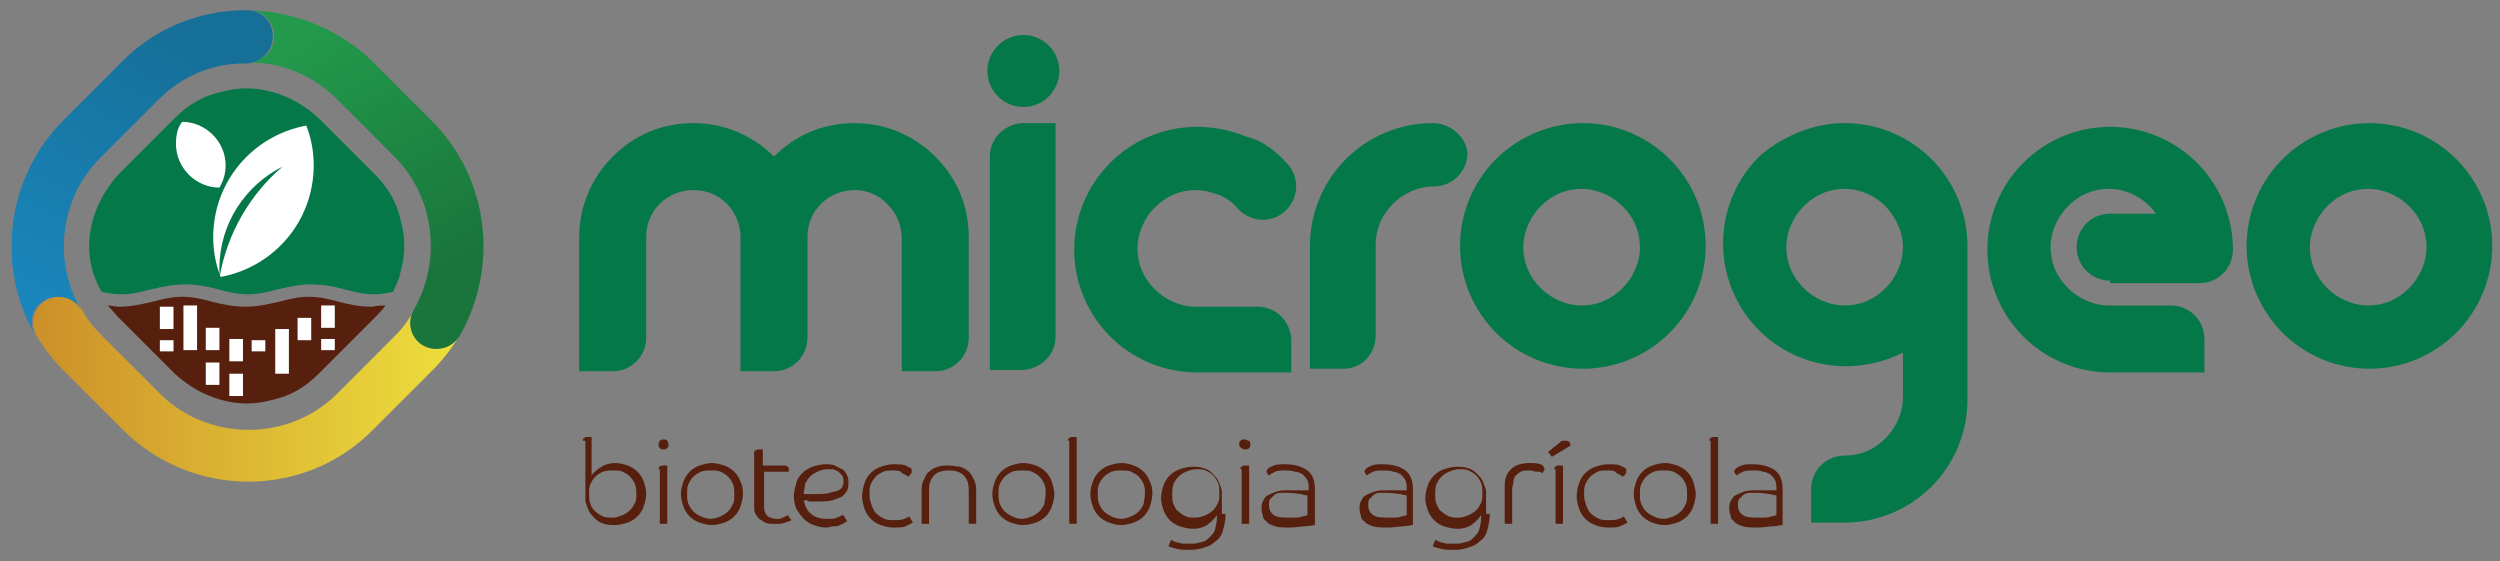 <svg xmlns="http://www.w3.org/2000/svg" width="196" height="44" viewBox="0 0 196 44" fill="none"><rect x="0" y="0" width="196" height="44" fill="#808080" stroke="none"/><path fill-rule="evenodd" clip-rule="evenodd" d="M63.306 18.599V18.696V26.478C63.306 27.937 62.139 29.104 60.68 29.104H58.054V26.575V26.478V18.599C58.054 17.627 57.665 16.654 56.984 15.973C56.303 15.292 55.428 14.903 54.358 14.903C53.385 14.903 52.413 15.292 51.732 15.973C51.051 16.654 50.662 17.529 50.662 18.599V26.478C50.662 27.937 49.495 29.104 48.036 29.104H45.409V26.478V26.186V18.599C45.409 16.168 46.382 13.93 48.036 12.277C49.689 10.623 51.829 9.651 54.358 9.651C56.789 9.651 59.027 10.623 60.68 12.277C62.334 10.623 64.473 9.651 67.002 9.651C69.434 9.651 71.671 10.623 73.325 12.277C74.978 13.93 75.951 16.07 75.951 18.599V26.478C75.951 27.937 74.784 29.104 73.325 29.104H70.698V26.283V18.696C70.698 17.724 70.309 16.751 69.629 16.07C68.948 15.292 67.975 14.903 67.002 14.903C66.03 14.903 65.057 15.292 64.376 15.973C63.695 16.654 63.306 17.529 63.306 18.599ZM144.62 9.651C147.246 9.651 149.678 10.721 151.429 12.471C153.18 14.222 154.249 16.654 154.249 19.28V31.341C154.249 33.967 153.18 36.399 151.429 38.15C149.678 39.9 147.246 40.97 144.62 40.97C144.62 40.97 144.62 40.97 144.523 40.97H141.994V38.344C141.994 36.885 143.161 35.718 144.62 35.718C145.885 35.718 146.955 35.231 147.83 34.356C148.608 33.578 149.192 32.411 149.192 31.146V27.645C147.83 28.326 146.274 28.715 144.717 28.715C142.091 28.715 139.66 27.645 137.909 25.894C136.158 24.143 135.088 21.712 135.088 19.085C135.088 16.459 136.158 14.028 137.909 12.277C139.562 10.818 141.994 9.651 144.62 9.651ZM147.83 16.168C147.052 15.389 145.885 14.806 144.62 14.806C143.356 14.806 142.286 15.292 141.41 16.168C140.632 16.946 140.049 18.113 140.049 19.377C140.049 20.642 140.535 21.712 141.41 22.587C142.189 23.365 143.356 23.949 144.62 23.949C145.885 23.949 146.955 23.462 147.83 22.587C148.608 21.809 149.192 20.642 149.192 19.377C149.192 18.113 148.608 17.043 147.83 16.168ZM124.097 9.651C126.723 9.651 129.155 10.721 130.906 12.471C132.657 14.222 133.726 16.654 133.726 19.28C133.726 21.906 132.657 24.338 130.906 26.089C129.155 27.839 126.723 28.909 124.097 28.909C121.471 28.909 119.039 27.839 117.289 26.089C115.538 24.338 114.468 21.906 114.468 19.28C114.468 16.654 115.538 14.222 117.289 12.471C118.942 10.818 121.374 9.651 124.097 9.651ZM127.21 16.168C126.432 15.389 125.264 14.806 124 14.806C122.735 14.806 121.666 15.292 120.79 16.168C120.012 16.946 119.428 18.113 119.428 19.377C119.428 20.642 119.915 21.712 120.79 22.587C121.568 23.365 122.735 23.949 124 23.949C125.264 23.949 126.334 23.462 127.21 22.587C127.988 21.809 128.571 20.642 128.571 19.377C128.571 18.113 128.085 17.043 127.21 16.168ZM80.23 2.745C81.787 2.745 83.051 4.009 83.051 5.566C83.051 7.122 81.787 8.386 80.23 8.386C78.674 8.386 77.41 7.122 77.41 5.566C77.41 4.009 78.674 2.745 80.23 2.745ZM77.604 12.277C77.604 10.818 78.772 9.748 80.133 9.651H82.759V26.38C82.759 27.839 81.592 28.909 80.23 29.006H77.604V12.277ZM100.948 12.861C101.921 13.93 101.823 15.584 100.753 16.557C99.683 17.529 98.03 17.432 97.057 16.362C96.668 15.876 96.085 15.487 95.598 15.292C95.015 15.098 94.431 14.903 93.75 14.903C92.486 14.903 91.416 15.389 90.541 16.265C89.763 17.043 89.179 18.21 89.179 19.474C89.179 20.739 89.665 21.809 90.541 22.684C91.319 23.462 92.486 24.046 93.75 24.046H98.614C100.073 24.046 101.143 25.213 101.24 26.575V29.201H97.738H93.848C91.221 29.201 88.79 28.131 87.039 26.38C85.288 24.63 84.218 22.198 84.218 19.572C84.218 16.946 85.288 14.514 87.039 12.763C88.79 11.012 91.221 9.943 93.848 9.943C95.209 9.943 96.571 10.234 97.738 10.721C99.003 11.012 100.073 11.888 100.948 12.861ZM185.763 9.651C188.39 9.651 190.821 10.721 192.572 12.471C194.323 14.222 195.393 16.654 195.393 19.28C195.393 21.906 194.323 24.338 192.572 26.089C190.821 27.839 188.39 28.909 185.763 28.909C183.137 28.909 180.706 27.839 178.955 26.089C177.204 24.338 176.134 21.906 176.134 19.28C176.134 16.654 177.204 14.222 178.955 12.471C180.608 10.818 183.04 9.651 185.763 9.651ZM188.876 16.168C188.098 15.389 186.931 14.806 185.666 14.806C184.402 14.806 183.332 15.292 182.456 16.168C181.678 16.946 181.095 18.113 181.095 19.377C181.095 20.642 181.581 21.712 182.456 22.587C183.235 23.365 184.402 23.949 185.666 23.949C186.931 23.949 188.001 23.462 188.876 22.587C189.654 21.809 190.238 20.642 190.238 19.377C190.238 18.113 189.751 17.043 188.876 16.168ZM165.435 22.003C163.976 22.003 162.809 20.836 162.809 19.377C162.809 17.918 163.976 16.751 165.435 16.751H169.034C168.839 16.557 168.742 16.362 168.547 16.168C167.769 15.389 166.602 14.806 165.338 14.806C164.073 14.806 163.003 15.292 162.128 16.168C161.35 16.946 160.766 18.113 160.766 19.377C160.766 20.642 161.253 21.712 162.128 22.587C162.906 23.365 164.073 23.949 165.338 23.949H170.201C171.66 23.949 172.827 25.116 172.827 26.575V29.201H165.435C162.809 29.201 160.377 28.131 158.626 26.38C156.876 24.63 155.806 22.198 155.806 19.572C155.806 16.946 156.876 14.514 158.626 12.763C160.377 11.012 162.809 9.943 165.435 9.943C168.061 9.943 170.493 11.012 172.244 12.763C173.994 14.514 175.064 16.946 175.064 19.572C175.064 21.031 173.897 22.198 172.438 22.198H165.435V22.003ZM112.328 9.651C109.702 9.651 107.27 10.721 105.519 12.471C103.769 14.222 102.699 16.654 102.699 19.28V28.909H105.325C106.784 28.909 107.854 27.742 107.854 26.283V19.183C107.854 17.918 108.34 16.848 109.216 15.973C109.994 15.195 111.161 14.611 112.425 14.611C113.884 14.611 115.051 13.444 115.051 11.985C114.954 10.818 113.787 9.651 112.328 9.651Z" fill="#05784A"></path><path fill-rule="evenodd" clip-rule="evenodd" d="M45.701 34.551C45.701 34.454 45.701 34.356 45.798 34.356C45.896 34.259 45.896 34.259 46.09 34.259C46.188 34.259 46.188 34.259 46.285 34.259C46.382 34.259 46.382 34.259 46.382 34.259V37.274C46.577 36.983 46.868 36.788 47.16 36.593C47.452 36.399 47.841 36.302 48.23 36.302C48.619 36.302 48.911 36.399 49.203 36.496C49.495 36.593 49.786 36.788 49.981 36.983C50.175 37.177 50.37 37.469 50.467 37.761C50.564 38.052 50.662 38.344 50.662 38.733C50.662 39.025 50.564 39.414 50.467 39.706C50.37 39.998 50.175 40.289 49.981 40.484C49.786 40.678 49.495 40.873 49.203 40.97C48.911 41.068 48.522 41.165 48.23 41.165C47.938 41.165 47.647 41.165 47.355 41.068C47.063 40.97 46.868 40.873 46.674 40.678C46.479 40.484 46.285 40.289 46.188 40.095C46.09 39.9 45.993 39.609 45.896 39.317C45.896 39.22 45.896 39.122 45.896 39.025C45.896 38.928 45.896 38.733 45.896 38.636V34.551H45.701ZM49.884 38.733C49.884 38.441 49.884 38.247 49.786 37.955C49.689 37.761 49.592 37.566 49.397 37.371C49.203 37.177 49.008 37.08 48.814 36.983C48.619 36.885 48.327 36.885 48.035 36.885C47.744 36.885 47.549 36.885 47.257 36.983C47.063 37.08 46.868 37.177 46.674 37.371C46.479 37.566 46.382 37.761 46.285 37.955C46.188 38.15 46.188 38.441 46.188 38.733C46.188 39.025 46.188 39.22 46.285 39.511C46.382 39.803 46.479 39.9 46.674 40.095C46.868 40.289 47.063 40.387 47.257 40.484C47.452 40.581 47.744 40.581 48.035 40.581C48.327 40.581 48.522 40.484 48.814 40.387C49.008 40.289 49.203 40.192 49.397 39.998C49.592 39.803 49.689 39.609 49.786 39.414C49.884 39.317 49.884 39.025 49.884 38.733Z" fill="#571F0D"></path><path fill-rule="evenodd" clip-rule="evenodd" d="M52.413 34.843C52.413 34.94 52.413 35.037 52.315 35.135C52.218 35.232 52.121 35.232 52.024 35.232C51.926 35.232 51.829 35.232 51.732 35.135C51.635 35.037 51.635 34.94 51.635 34.843C51.635 34.745 51.635 34.648 51.732 34.551C51.829 34.454 51.926 34.454 52.024 34.454C52.121 34.454 52.218 34.454 52.315 34.551C52.315 34.551 52.413 34.745 52.413 34.843ZM51.635 36.788C51.635 36.691 51.635 36.593 51.732 36.593C51.829 36.496 51.829 36.496 52.024 36.496C52.121 36.496 52.121 36.496 52.218 36.496C52.315 36.496 52.315 36.496 52.315 36.496V41.068H51.732V36.788H51.635Z" fill="#571F0D"></path><path fill-rule="evenodd" clip-rule="evenodd" d="M58.248 38.733C58.248 39.025 58.151 39.414 58.054 39.706C57.956 39.998 57.762 40.289 57.567 40.484C57.373 40.678 57.081 40.873 56.789 40.97C56.498 41.068 56.108 41.165 55.817 41.165C55.525 41.165 55.136 41.068 54.844 40.97C54.552 40.873 54.26 40.678 54.066 40.484C53.871 40.289 53.677 39.998 53.58 39.706C53.482 39.414 53.385 39.122 53.385 38.733C53.385 38.344 53.482 38.052 53.58 37.761C53.677 37.469 53.871 37.177 54.066 36.982C54.26 36.788 54.552 36.593 54.844 36.496C55.136 36.399 55.525 36.301 55.817 36.301C56.108 36.301 56.498 36.399 56.789 36.496C57.081 36.593 57.373 36.788 57.567 36.982C57.762 37.177 57.956 37.469 58.054 37.761C58.248 38.15 58.248 38.441 58.248 38.733ZM57.567 38.733C57.567 38.441 57.567 38.247 57.47 37.955C57.373 37.761 57.276 37.566 57.081 37.371C56.887 37.177 56.692 37.08 56.498 36.982C56.303 36.885 56.011 36.885 55.719 36.885C55.428 36.885 55.233 36.885 54.941 36.982C54.747 37.08 54.552 37.177 54.358 37.371C54.163 37.566 54.066 37.761 53.969 37.955C53.871 38.15 53.871 38.441 53.871 38.733C53.871 39.025 53.871 39.219 53.969 39.511C54.066 39.706 54.163 39.9 54.358 40.095C54.552 40.289 54.747 40.387 54.941 40.484C55.136 40.581 55.428 40.678 55.719 40.678C56.011 40.678 56.206 40.581 56.498 40.484C56.692 40.387 56.887 40.289 57.081 40.095C57.276 39.9 57.373 39.706 57.47 39.511C57.567 39.317 57.567 39.025 57.567 38.733Z" fill="#571F0D"></path><path fill-rule="evenodd" clip-rule="evenodd" d="M59.902 36.982V39.706C59.902 40.095 59.999 40.289 60.194 40.484C60.388 40.581 60.583 40.678 60.875 40.678C61.069 40.678 61.264 40.678 61.361 40.581C61.555 40.484 61.653 40.484 61.75 40.386L62.042 40.776C62.042 40.776 61.944 40.873 61.847 40.873C61.75 40.873 61.653 40.97 61.555 40.97C61.458 40.97 61.361 41.067 61.166 41.067C60.972 41.067 60.875 41.067 60.68 41.067C60.388 41.067 60.194 41.067 59.999 40.97C59.805 40.873 59.707 40.776 59.513 40.678C59.416 40.581 59.318 40.386 59.221 40.289C59.124 40.095 59.124 39.9 59.124 39.706V35.523C59.124 35.426 59.124 35.329 59.221 35.329C59.318 35.231 59.318 35.231 59.513 35.231C59.61 35.231 59.61 35.231 59.707 35.231C59.805 35.231 59.805 35.231 59.805 35.231V36.496H61.458C61.555 36.496 61.653 36.496 61.75 36.593C61.847 36.69 61.847 36.69 61.847 36.788C61.847 36.885 61.847 36.885 61.847 36.885V36.982H59.902Z" fill="#571F0D"></path><path fill-rule="evenodd" clip-rule="evenodd" d="M63.014 39.22C63.111 39.706 63.306 40.095 63.598 40.289C63.89 40.581 64.376 40.679 64.862 40.679C65.154 40.679 65.446 40.679 65.64 40.581C65.835 40.484 66.029 40.387 66.127 40.387L66.418 40.873C66.321 40.873 66.321 40.97 66.224 40.97C66.127 41.068 66.029 41.068 65.835 41.165C65.738 41.262 65.543 41.262 65.349 41.262C65.154 41.262 64.96 41.359 64.765 41.359C64.376 41.359 64.084 41.262 63.792 41.165C63.501 41.068 63.209 40.873 63.014 40.679C62.82 40.484 62.625 40.192 62.431 39.901C62.333 39.609 62.236 39.317 62.236 38.928C62.236 38.539 62.333 38.247 62.431 37.858C62.528 37.469 62.722 37.274 62.917 37.08C63.111 36.885 63.403 36.691 63.695 36.593C63.987 36.496 64.376 36.399 64.668 36.399C64.96 36.399 65.251 36.399 65.446 36.496C65.64 36.593 65.835 36.691 66.029 36.788C66.224 36.885 66.321 37.08 66.418 37.274C66.516 37.469 66.516 37.663 66.516 37.858C66.516 38.052 66.516 38.247 66.418 38.441C66.321 38.636 66.224 38.733 66.029 38.928C65.835 39.025 65.543 39.122 65.251 39.22C64.96 39.317 64.473 39.317 63.987 39.317C63.792 39.317 63.598 39.317 63.403 39.317C63.403 39.22 63.209 39.22 63.014 39.22ZM63.014 38.733C63.209 38.733 63.306 38.733 63.501 38.733C63.695 38.733 63.792 38.733 63.987 38.733C64.376 38.733 64.765 38.733 65.057 38.636C65.349 38.539 65.543 38.539 65.738 38.441C65.932 38.344 66.029 38.247 66.029 38.15C66.127 38.052 66.127 37.858 66.127 37.761C66.127 37.566 66.127 37.469 66.029 37.274C65.932 37.177 65.835 37.08 65.738 36.983C65.64 36.885 65.446 36.885 65.349 36.788C65.154 36.788 65.057 36.788 64.862 36.788C64.57 36.788 64.279 36.885 64.084 36.983C63.89 37.08 63.695 37.177 63.501 37.372C63.306 37.566 63.209 37.761 63.111 37.955C63.111 38.247 63.014 38.441 63.014 38.733Z" fill="#571F0D"></path><path fill-rule="evenodd" clip-rule="evenodd" d="M69.92 36.885C69.629 36.885 69.434 36.885 69.24 36.983C69.045 37.08 68.85 37.177 68.656 37.372C68.461 37.566 68.364 37.761 68.267 37.955C68.169 38.15 68.169 38.441 68.169 38.831C68.169 39.122 68.267 39.414 68.364 39.706C68.461 39.901 68.559 40.192 68.753 40.289C68.948 40.484 69.142 40.581 69.337 40.679C69.531 40.776 69.823 40.776 70.115 40.776C70.407 40.776 70.698 40.776 70.893 40.679C71.088 40.581 71.185 40.581 71.282 40.484L71.574 40.97C71.379 41.068 71.185 41.165 70.99 41.262C70.796 41.359 70.407 41.359 70.018 41.359C69.629 41.359 69.337 41.262 69.045 41.165C68.753 41.068 68.461 40.873 68.267 40.679C68.072 40.484 67.878 40.192 67.781 39.901C67.683 39.609 67.586 39.22 67.586 38.928C67.586 38.539 67.683 38.15 67.781 37.858C67.878 37.566 68.072 37.274 68.267 37.08C68.461 36.885 68.753 36.691 69.045 36.593C69.337 36.496 69.726 36.399 70.018 36.399C70.407 36.399 70.796 36.399 70.99 36.496C71.185 36.593 71.379 36.691 71.379 36.691L71.477 36.788C71.477 36.788 71.477 36.885 71.477 36.983C71.477 37.08 71.477 37.08 71.379 37.177C71.379 37.274 71.282 37.274 71.185 37.372C71.088 37.274 70.893 37.177 70.698 37.08C70.601 36.885 70.309 36.885 69.92 36.885Z" fill="#571F0D"></path><path fill-rule="evenodd" clip-rule="evenodd" d="M75.951 41.068V38.441C75.951 37.955 75.853 37.566 75.562 37.274C75.27 36.982 74.881 36.885 74.394 36.885C73.908 36.885 73.519 36.982 73.227 37.274C72.936 37.566 72.838 37.955 72.838 38.441V41.068H72.255V38.344C72.255 38.052 72.352 37.761 72.449 37.566C72.546 37.371 72.644 37.08 72.838 36.982C73.033 36.788 73.227 36.691 73.519 36.593C73.811 36.496 74.103 36.496 74.394 36.496C74.686 36.496 75.075 36.593 75.27 36.593C75.562 36.691 75.756 36.788 75.951 36.982C76.145 37.177 76.243 37.371 76.34 37.566C76.437 37.761 76.534 38.052 76.534 38.344V41.068H75.951Z" fill="#571F0D"></path><path fill-rule="evenodd" clip-rule="evenodd" d="M82.662 38.733C82.662 39.025 82.565 39.414 82.468 39.706C82.37 39.998 82.176 40.289 81.981 40.484C81.787 40.678 81.495 40.873 81.203 40.97C80.911 41.068 80.522 41.165 80.231 41.165C79.841 41.165 79.55 41.068 79.258 40.97C78.966 40.873 78.674 40.678 78.48 40.484C78.285 40.289 78.091 39.998 77.993 39.706C77.896 39.414 77.799 39.122 77.799 38.733C77.799 38.344 77.896 38.052 77.993 37.761C78.091 37.469 78.285 37.177 78.48 36.982C78.674 36.788 78.966 36.593 79.258 36.496C79.55 36.399 79.939 36.301 80.231 36.301C80.62 36.301 80.911 36.399 81.203 36.496C81.495 36.593 81.787 36.788 81.981 36.982C82.176 37.177 82.37 37.469 82.468 37.761C82.565 38.15 82.662 38.441 82.662 38.733ZM81.981 38.733C81.981 38.441 81.981 38.247 81.884 37.955C81.787 37.761 81.689 37.566 81.495 37.371C81.3 37.177 81.106 37.08 80.911 36.982C80.717 36.885 80.425 36.885 80.133 36.885C79.841 36.885 79.647 36.885 79.355 36.982C79.16 37.08 78.966 37.177 78.772 37.371C78.577 37.566 78.48 37.761 78.382 37.955C78.285 38.15 78.285 38.441 78.285 38.733C78.285 39.025 78.285 39.219 78.382 39.511C78.48 39.706 78.577 39.9 78.772 40.095C78.966 40.289 79.16 40.387 79.355 40.484C79.55 40.581 79.841 40.678 80.133 40.678C80.425 40.678 80.62 40.581 80.911 40.484C81.106 40.387 81.3 40.289 81.495 40.095C81.689 39.9 81.787 39.706 81.884 39.511C81.884 39.317 81.981 39.025 81.981 38.733Z" fill="#571F0D"></path><path fill-rule="evenodd" clip-rule="evenodd" d="M83.732 34.551C83.732 34.454 83.732 34.356 83.829 34.356C83.927 34.259 83.927 34.259 84.121 34.259C84.218 34.259 84.218 34.259 84.316 34.259C84.413 34.259 84.413 34.259 84.413 34.259V41.068H83.829V34.551H83.732Z" fill="#571F0D"></path><path fill-rule="evenodd" clip-rule="evenodd" d="M90.346 38.733C90.346 39.025 90.249 39.414 90.151 39.706C90.054 39.998 89.86 40.289 89.665 40.484C89.471 40.678 89.179 40.873 88.887 40.97C88.595 41.068 88.206 41.165 87.914 41.165C87.525 41.165 87.233 41.068 86.942 40.97C86.65 40.873 86.358 40.678 86.163 40.484C85.969 40.289 85.775 39.998 85.677 39.706C85.58 39.414 85.483 39.122 85.483 38.733C85.483 38.344 85.58 38.052 85.677 37.761C85.775 37.469 85.969 37.177 86.163 36.982C86.358 36.788 86.65 36.593 86.942 36.496C87.233 36.399 87.623 36.301 87.914 36.301C88.303 36.301 88.595 36.399 88.887 36.496C89.179 36.593 89.471 36.788 89.665 36.982C89.86 37.177 90.054 37.469 90.151 37.761C90.346 38.15 90.346 38.441 90.346 38.733ZM89.762 38.733C89.762 38.441 89.762 38.247 89.665 37.955C89.568 37.761 89.471 37.566 89.276 37.371C89.082 37.177 88.887 37.08 88.692 36.982C88.498 36.885 88.206 36.885 87.914 36.885C87.623 36.885 87.428 36.885 87.136 36.982C86.942 37.08 86.747 37.177 86.553 37.371C86.358 37.566 86.261 37.761 86.163 37.955C86.066 38.15 86.066 38.441 86.066 38.733C86.066 39.025 86.066 39.219 86.163 39.511C86.261 39.706 86.358 39.9 86.553 40.095C86.747 40.289 86.942 40.387 87.136 40.484C87.331 40.581 87.623 40.678 87.914 40.678C88.206 40.678 88.401 40.581 88.692 40.484C88.887 40.387 89.082 40.289 89.276 40.095C89.471 39.9 89.568 39.706 89.665 39.511C89.665 39.317 89.762 39.025 89.762 38.733Z" fill="#571F0D"></path><path fill-rule="evenodd" clip-rule="evenodd" d="M96.085 40.289C96.085 40.776 95.987 41.165 95.89 41.554C95.793 41.943 95.598 42.235 95.306 42.429C95.112 42.624 94.82 42.818 94.431 42.916C94.139 43.013 93.75 43.11 93.361 43.11C92.875 43.11 92.486 43.11 92.194 43.013C91.902 42.916 91.708 42.916 91.611 42.818L91.805 42.332C91.805 42.332 91.902 42.332 91.999 42.429C92.097 42.429 92.194 42.526 92.291 42.526C92.389 42.526 92.583 42.624 92.778 42.624C92.972 42.624 93.167 42.624 93.361 42.624C93.556 42.624 93.848 42.624 94.042 42.526C94.237 42.526 94.528 42.429 94.723 42.235C94.918 42.04 95.112 41.846 95.209 41.651C95.306 41.359 95.404 40.97 95.404 40.581V40.387C95.209 40.678 94.918 40.97 94.626 41.165C94.334 41.359 93.945 41.456 93.556 41.456C93.167 41.456 92.778 41.359 92.486 41.262C92.194 41.165 91.902 40.97 91.708 40.776C91.513 40.581 91.319 40.289 91.221 39.998C91.124 39.706 91.027 39.414 91.027 39.025C91.027 38.733 91.124 38.344 91.221 38.052C91.319 37.76 91.513 37.469 91.708 37.274C91.902 37.08 92.194 36.885 92.486 36.788C92.778 36.691 93.167 36.593 93.459 36.593C93.75 36.593 94.042 36.593 94.334 36.691C94.626 36.788 94.82 36.885 95.015 37.08C95.209 37.274 95.404 37.469 95.501 37.663C95.598 37.858 95.696 38.15 95.793 38.441C95.793 38.539 95.793 38.636 95.793 38.733C95.793 38.83 95.793 39.025 95.793 39.122V40.289H96.085ZM91.902 38.733C91.902 39.025 91.902 39.317 91.999 39.511C92.097 39.706 92.194 39.998 92.389 40.095C92.583 40.289 92.778 40.387 92.972 40.484C93.167 40.581 93.459 40.581 93.75 40.581C94.042 40.581 94.237 40.484 94.528 40.387C94.723 40.289 94.918 40.192 95.112 39.998C95.306 39.803 95.404 39.608 95.501 39.414C95.598 39.219 95.598 38.928 95.598 38.636C95.598 38.344 95.598 38.15 95.501 37.858C95.404 37.663 95.306 37.469 95.112 37.274C94.918 37.08 94.723 36.982 94.528 36.885C94.334 36.788 94.042 36.788 93.75 36.788C93.459 36.788 93.264 36.885 92.972 36.982C92.778 37.08 92.583 37.177 92.389 37.371C92.194 37.566 92.097 37.76 91.999 37.955C91.902 38.247 91.902 38.539 91.902 38.733Z" fill="#571F0D"></path><path fill-rule="evenodd" clip-rule="evenodd" d="M98.03 34.843C98.03 34.94 98.03 35.037 97.933 35.135C97.835 35.232 97.738 35.232 97.641 35.232C97.544 35.232 97.446 35.232 97.349 35.135C97.154 35.037 97.154 34.94 97.154 34.843C97.154 34.745 97.154 34.648 97.252 34.551C97.349 34.454 97.446 34.454 97.544 34.454C97.641 34.454 97.738 34.454 97.835 34.551C98.03 34.551 98.03 34.745 98.03 34.843ZM97.252 36.788C97.252 36.691 97.252 36.593 97.349 36.593C97.446 36.496 97.446 36.496 97.641 36.496C97.738 36.496 97.738 36.496 97.835 36.496C97.933 36.496 97.933 36.496 97.933 36.496V41.068H97.349V36.788H97.252Z" fill="#571F0D"></path><path fill-rule="evenodd" clip-rule="evenodd" d="M100.851 36.885C100.462 36.885 100.17 36.885 99.975 36.983C99.781 37.08 99.586 37.177 99.489 37.274L99.392 37.177C99.392 37.08 99.294 37.08 99.294 36.983C99.294 36.885 99.294 36.885 99.392 36.788C99.392 36.691 99.489 36.691 99.489 36.691C99.586 36.593 99.683 36.593 99.878 36.496C100.072 36.399 100.364 36.399 100.753 36.399C101.531 36.399 102.115 36.593 102.504 36.885C102.893 37.177 103.088 37.663 103.088 38.344V41.165C102.893 41.165 102.601 41.262 102.31 41.262C102.018 41.262 101.629 41.359 101.142 41.359C100.656 41.359 100.267 41.359 99.975 41.262C99.683 41.165 99.392 41.068 99.294 40.873C99.1 40.776 99.002 40.581 99.002 40.387C98.905 40.192 98.905 39.998 98.905 39.901C98.905 39.706 98.905 39.511 99.002 39.317C99.1 39.122 99.197 38.928 99.392 38.831C99.586 38.733 99.781 38.636 100.072 38.539C100.364 38.441 100.656 38.441 101.142 38.441C101.24 38.441 101.434 38.441 101.531 38.441C101.726 38.441 101.823 38.441 101.921 38.441C102.018 38.441 102.212 38.441 102.31 38.441C102.407 38.441 102.504 38.441 102.601 38.441V38.344C102.601 38.052 102.601 37.858 102.504 37.663C102.407 37.469 102.31 37.372 102.115 37.177C101.92 37.08 101.726 36.983 101.531 36.983C101.24 36.885 101.045 36.885 100.851 36.885ZM102.504 38.831C102.407 38.831 102.31 38.831 102.018 38.733C101.823 38.733 101.434 38.636 100.948 38.636C100.753 38.636 100.462 38.636 100.364 38.636C100.17 38.636 99.975 38.733 99.878 38.831C99.781 38.928 99.683 39.025 99.586 39.122C99.489 39.22 99.489 39.414 99.489 39.609C99.489 39.901 99.586 40.192 99.878 40.387C100.17 40.581 100.559 40.581 101.24 40.581C101.629 40.581 101.92 40.581 102.115 40.484C102.31 40.484 102.407 40.387 102.504 40.387V38.831Z" fill="#571F0D"></path><path fill-rule="evenodd" clip-rule="evenodd" d="M108.535 36.885C108.146 36.885 107.854 36.885 107.659 36.983C107.465 37.08 107.27 37.177 107.173 37.274L107.076 37.177C107.076 37.08 106.978 37.08 106.978 36.983C106.978 36.885 106.978 36.885 107.076 36.788C107.076 36.691 107.173 36.691 107.173 36.691C107.27 36.593 107.367 36.593 107.562 36.496C107.757 36.399 108.048 36.399 108.437 36.399C109.216 36.399 109.799 36.593 110.188 36.885C110.577 37.177 110.772 37.663 110.772 38.344V41.165C110.577 41.165 110.285 41.262 109.994 41.262C109.702 41.262 109.313 41.359 108.826 41.359C108.34 41.359 107.951 41.359 107.659 41.262C107.367 41.165 107.076 41.068 106.978 40.873C106.784 40.776 106.687 40.581 106.687 40.387C106.589 40.192 106.589 39.998 106.589 39.901C106.589 39.706 106.589 39.511 106.687 39.317C106.784 39.122 106.881 38.928 107.076 38.831C107.27 38.733 107.465 38.636 107.757 38.539C108.048 38.441 108.34 38.441 108.826 38.441C108.924 38.441 109.118 38.441 109.216 38.441C109.41 38.441 109.507 38.441 109.605 38.441C109.702 38.441 109.896 38.441 109.994 38.441C110.091 38.441 110.188 38.441 110.285 38.441V38.344C110.285 38.052 110.285 37.858 110.188 37.663C110.091 37.469 109.994 37.372 109.799 37.177C109.605 37.08 109.41 36.983 109.216 36.983C109.021 36.885 108.729 36.885 108.535 36.885ZM110.285 38.831C110.188 38.831 110.091 38.831 109.799 38.733C109.605 38.733 109.216 38.636 108.729 38.636C108.535 38.636 108.243 38.636 108.146 38.636C107.951 38.636 107.757 38.733 107.659 38.831C107.562 38.928 107.465 39.025 107.367 39.122C107.27 39.22 107.27 39.414 107.27 39.609C107.27 39.901 107.367 40.192 107.659 40.387C107.951 40.581 108.34 40.581 109.021 40.581C109.41 40.581 109.702 40.581 109.896 40.484C110.091 40.484 110.188 40.387 110.285 40.387V38.831Z" fill="#571F0D"></path><path fill-rule="evenodd" clip-rule="evenodd" d="M116.802 40.289C116.802 40.776 116.705 41.165 116.608 41.554C116.51 41.943 116.316 42.235 116.024 42.429C115.83 42.624 115.538 42.818 115.149 42.916C114.857 43.013 114.468 43.11 114.079 43.11C113.592 43.11 113.203 43.11 112.912 43.013C112.62 42.916 112.425 42.916 112.328 42.818L112.523 42.332C112.523 42.332 112.62 42.332 112.717 42.429C112.814 42.429 112.912 42.526 113.009 42.526C113.106 42.526 113.301 42.624 113.495 42.624C113.69 42.624 113.884 42.624 114.079 42.624C114.273 42.624 114.565 42.624 114.76 42.526C114.954 42.526 115.246 42.429 115.44 42.235C115.635 42.04 115.83 41.846 115.927 41.651C116.024 41.359 116.121 40.97 116.121 40.581V40.387C115.927 40.678 115.635 40.97 115.343 41.165C115.051 41.359 114.662 41.456 114.273 41.456C113.884 41.456 113.495 41.359 113.203 41.262C112.912 41.165 112.62 40.97 112.425 40.776C112.231 40.581 112.036 40.289 111.939 39.998C111.842 39.706 111.744 39.414 111.744 39.025C111.744 38.733 111.842 38.344 111.939 38.052C112.036 37.76 112.231 37.469 112.425 37.274C112.62 37.08 112.912 36.885 113.203 36.788C113.495 36.691 113.884 36.593 114.176 36.593C114.468 36.593 114.76 36.593 115.051 36.691C115.343 36.788 115.538 36.885 115.732 37.08C115.927 37.274 116.121 37.469 116.219 37.663C116.316 37.858 116.413 38.15 116.51 38.441C116.51 38.539 116.51 38.636 116.51 38.733C116.51 38.83 116.51 39.025 116.51 39.122V40.289H116.802ZM112.523 38.733C112.523 39.025 112.523 39.317 112.62 39.511C112.717 39.706 112.814 39.998 113.009 40.095C113.203 40.289 113.398 40.387 113.592 40.484C113.787 40.581 114.079 40.581 114.371 40.581C114.662 40.581 114.857 40.484 115.149 40.387C115.343 40.289 115.538 40.192 115.732 39.998C115.927 39.803 116.024 39.608 116.121 39.414C116.219 39.219 116.219 38.928 116.219 38.636C116.219 38.344 116.219 38.15 116.121 37.858C116.024 37.663 115.927 37.469 115.732 37.274C115.538 37.08 115.343 36.982 115.149 36.885C114.954 36.788 114.662 36.788 114.371 36.788C114.079 36.788 113.884 36.885 113.592 36.982C113.398 37.08 113.203 37.177 113.009 37.371C112.814 37.566 112.717 37.76 112.62 37.955C112.523 38.15 112.523 38.539 112.523 38.733Z" fill="#571F0D"></path><path fill-rule="evenodd" clip-rule="evenodd" d="M121.082 36.788C121.082 36.885 121.082 36.885 120.985 36.982C120.985 37.08 120.887 37.08 120.887 37.08C120.79 36.982 120.693 36.982 120.498 36.982C120.304 36.982 120.109 36.885 119.915 36.885C119.623 36.885 119.428 36.885 119.234 36.982C119.039 37.08 118.942 37.177 118.845 37.274C118.748 37.371 118.65 37.566 118.65 37.761C118.65 37.955 118.553 38.15 118.553 38.344V41.068H117.969V38.052C117.969 37.469 118.164 37.08 118.456 36.788C118.748 36.496 119.234 36.301 119.915 36.301C120.207 36.301 120.498 36.301 120.79 36.399C120.985 36.496 121.082 36.593 121.082 36.788Z" fill="#571F0D"></path><path fill-rule="evenodd" clip-rule="evenodd" d="M121.666 35.815L121.374 35.426L122.346 34.648C122.444 34.551 122.444 34.551 122.541 34.551C122.638 34.551 122.638 34.551 122.735 34.551C122.833 34.551 122.93 34.551 123.027 34.648C123.125 34.745 123.125 34.843 123.125 34.94L121.666 35.815ZM121.86 36.788C121.86 36.691 121.86 36.593 121.957 36.593C122.055 36.496 122.055 36.496 122.249 36.496C122.346 36.496 122.346 36.496 122.444 36.496C122.541 36.496 122.541 36.496 122.541 36.496V41.068H121.957V36.788H121.86Z" fill="#571F0D"></path><path fill-rule="evenodd" clip-rule="evenodd" d="M125.945 36.885C125.653 36.885 125.459 36.885 125.264 36.983C125.07 37.08 124.875 37.177 124.681 37.372C124.486 37.566 124.389 37.761 124.291 37.955C124.194 38.15 124.194 38.441 124.194 38.831C124.194 39.122 124.291 39.414 124.389 39.706C124.486 39.901 124.583 40.192 124.778 40.289C124.972 40.484 125.167 40.581 125.361 40.679C125.556 40.776 125.848 40.776 126.14 40.776C126.431 40.776 126.723 40.776 126.918 40.679C127.112 40.581 127.209 40.581 127.307 40.484L127.598 40.97C127.404 41.068 127.209 41.165 127.015 41.262C126.82 41.359 126.431 41.359 126.042 41.359C125.653 41.359 125.361 41.262 125.07 41.165C124.778 41.068 124.486 40.873 124.291 40.679C124.097 40.484 123.902 40.192 123.805 39.901C123.708 39.609 123.611 39.22 123.611 38.928C123.611 38.539 123.708 38.15 123.805 37.858C123.902 37.566 124.097 37.274 124.291 37.08C124.486 36.885 124.778 36.691 125.07 36.593C125.361 36.496 125.75 36.399 126.042 36.399C126.431 36.399 126.82 36.399 127.015 36.496C127.209 36.593 127.404 36.691 127.404 36.691L127.501 36.788C127.501 36.788 127.501 36.885 127.501 36.983C127.501 37.08 127.501 37.08 127.404 37.177C127.404 37.274 127.307 37.274 127.209 37.372C127.112 37.274 126.918 37.177 126.723 37.08C126.626 36.885 126.334 36.885 125.945 36.885Z" fill="#571F0D"></path><path fill-rule="evenodd" clip-rule="evenodd" d="M132.948 38.733C132.948 39.025 132.851 39.414 132.754 39.706C132.656 39.998 132.462 40.289 132.267 40.484C132.073 40.678 131.781 40.873 131.489 40.97C131.197 41.068 130.808 41.165 130.517 41.165C130.128 41.165 129.836 41.068 129.544 40.97C129.252 40.873 128.96 40.678 128.766 40.484C128.571 40.289 128.377 39.998 128.279 39.706C128.182 39.414 128.085 39.122 128.085 38.733C128.085 38.344 128.182 38.052 128.279 37.761C128.377 37.469 128.571 37.177 128.766 36.982C128.96 36.788 129.252 36.593 129.544 36.496C129.836 36.399 130.225 36.301 130.517 36.301C130.906 36.301 131.197 36.399 131.489 36.496C131.781 36.593 132.073 36.788 132.267 36.982C132.462 37.177 132.656 37.469 132.754 37.761C132.851 38.15 132.948 38.441 132.948 38.733ZM132.267 38.733C132.267 38.441 132.267 38.247 132.17 37.955C132.073 37.761 131.976 37.566 131.781 37.371C131.587 37.177 131.392 37.08 131.197 36.982C131.003 36.885 130.711 36.885 130.419 36.885C130.128 36.885 129.933 36.885 129.641 36.982C129.447 37.08 129.252 37.177 129.058 37.371C128.863 37.566 128.766 37.761 128.669 37.955C128.571 38.15 128.571 38.441 128.571 38.733C128.571 39.025 128.571 39.219 128.669 39.511C128.766 39.706 128.863 39.9 129.058 40.095C129.252 40.289 129.447 40.387 129.641 40.484C129.836 40.581 130.128 40.678 130.419 40.678C130.711 40.678 130.906 40.581 131.197 40.484C131.392 40.387 131.587 40.289 131.781 40.095C131.976 39.9 132.073 39.706 132.17 39.511C132.267 39.317 132.267 39.025 132.267 38.733Z" fill="#571F0D"></path><path fill-rule="evenodd" clip-rule="evenodd" d="M134.018 34.551C134.018 34.454 134.018 34.356 134.115 34.356C134.213 34.259 134.213 34.259 134.407 34.259C134.504 34.259 134.504 34.259 134.602 34.259C134.699 34.259 134.699 34.259 134.699 34.259V41.068H134.115V34.551H134.018Z" fill="#571F0D"></path><path fill-rule="evenodd" clip-rule="evenodd" d="M137.52 36.885C137.131 36.885 136.839 36.885 136.644 36.983C136.45 37.08 136.255 37.177 136.158 37.274L136.061 37.177C136.061 37.08 135.964 37.08 135.964 36.983C135.964 36.885 135.964 36.885 136.061 36.788C136.061 36.691 136.158 36.691 136.158 36.691C136.255 36.593 136.353 36.593 136.547 36.496C136.742 36.399 137.033 36.399 137.422 36.399C138.201 36.399 138.784 36.593 139.173 36.885C139.562 37.177 139.757 37.663 139.757 38.344V41.165C139.562 41.165 139.271 41.262 138.979 41.262C138.687 41.262 138.298 41.359 137.812 41.359C137.325 41.359 136.936 41.359 136.644 41.262C136.353 41.165 136.061 41.068 135.964 40.873C135.769 40.776 135.672 40.581 135.672 40.387C135.574 40.192 135.574 39.998 135.574 39.901C135.574 39.706 135.574 39.511 135.672 39.317C135.769 39.122 135.866 38.928 136.061 38.831C136.255 38.733 136.45 38.636 136.742 38.539C137.033 38.441 137.423 38.441 137.812 38.441C137.909 38.441 138.103 38.441 138.201 38.441C138.395 38.441 138.492 38.441 138.59 38.441C138.687 38.441 138.881 38.441 138.979 38.441C139.076 38.441 139.173 38.441 139.271 38.441V38.344C139.271 38.052 139.271 37.858 139.173 37.663C139.076 37.469 138.979 37.372 138.784 37.177C138.59 37.08 138.395 36.983 138.201 36.983C138.006 36.885 137.812 36.885 137.52 36.885ZM139.271 38.831C139.173 38.831 139.076 38.831 138.784 38.733C138.59 38.733 138.201 38.636 137.714 38.636C137.52 38.636 137.228 38.636 137.131 38.636C136.936 38.636 136.742 38.733 136.644 38.831C136.547 38.928 136.45 39.025 136.353 39.122C136.255 39.22 136.255 39.414 136.255 39.609C136.255 39.901 136.353 40.192 136.644 40.387C136.936 40.581 137.325 40.581 138.006 40.581C138.395 40.581 138.687 40.581 138.881 40.484C139.076 40.484 139.173 40.387 139.271 40.387V38.831Z" fill="#571F0D"></path><path fill-rule="evenodd" clip-rule="evenodd" d="M13.701 9.262C14.771 8.192 15.938 7.511 17.299 7.219C18.661 6.83 20.023 6.83 21.384 7.219C22.746 7.608 23.913 8.289 24.983 9.262L29.36 13.639C30.43 14.709 31.111 15.876 31.403 17.237C31.792 18.599 31.792 19.961 31.403 21.323C31.306 21.906 31.014 22.392 30.819 22.879C30.333 22.976 29.847 23.073 29.36 23.073C28.485 23.073 27.707 22.879 27.026 22.684C26.248 22.49 25.372 22.295 24.4 22.295C23.427 22.295 22.649 22.49 21.774 22.684C20.995 22.879 20.315 23.073 19.439 23.073C18.564 23.073 17.786 22.879 17.105 22.684C16.327 22.49 15.549 22.295 14.479 22.295C13.506 22.295 12.728 22.49 11.852 22.684C11.074 22.879 10.393 23.073 9.518 23.073C8.935 23.073 8.448 22.976 7.962 22.879C7.67 22.392 7.476 21.906 7.281 21.323C6.892 19.961 6.892 18.599 7.281 17.237C7.67 15.876 8.351 14.709 9.324 13.639L13.701 9.262Z" fill="#05784A"></path><path fill-rule="evenodd" clip-rule="evenodd" d="M30.236 23.949C29.944 24.338 29.652 24.63 29.36 24.922L24.984 29.299C23.914 30.368 22.747 31.049 21.385 31.341C20.023 31.73 18.661 31.73 17.3 31.341C15.938 30.952 14.771 30.271 13.701 29.299L9.324 24.922C9.032 24.63 8.74 24.241 8.448 23.949C8.74 23.949 9.032 24.046 9.324 24.046C10.296 24.046 11.075 23.852 11.95 23.657C12.728 23.463 13.409 23.268 14.284 23.268C15.16 23.268 15.938 23.463 16.619 23.657C17.397 23.852 18.272 24.046 19.245 24.046C20.218 24.046 20.996 23.852 21.871 23.657C22.649 23.463 23.33 23.268 24.206 23.268C25.081 23.268 25.859 23.463 26.54 23.657C27.318 23.852 28.096 24.046 29.166 24.046C29.652 23.949 29.944 23.949 30.236 23.949Z" fill="#571F0D"></path><path fill-rule="evenodd" clip-rule="evenodd" d="M17.299 21.712C21.482 20.933 24.594 17.335 24.594 12.958C24.594 11.888 24.4 10.818 24.011 9.845C19.828 10.623 16.716 14.222 16.716 18.599C16.716 19.669 16.91 20.739 17.299 21.712Z" fill="white"></path><path fill-rule="evenodd" clip-rule="evenodd" d="M22.163 13.055C19.245 14.514 17.202 17.529 17.202 21.031C17.202 21.323 17.202 21.517 17.202 21.809C17.786 18.308 19.634 15.195 22.163 13.055Z" fill="#05784A"></path><path fill-rule="evenodd" clip-rule="evenodd" d="M14.284 9.553C16.133 9.553 17.689 11.11 17.689 12.957C17.689 13.638 17.494 14.222 17.202 14.708C15.354 14.708 13.798 13.152 13.798 11.304C13.798 10.623 13.895 10.04 14.284 9.553Z" fill="white"></path><path d="M13.603 24.046H12.533V25.797H13.603V24.046Z" fill="white"></path><path d="M15.451 23.949H14.382V27.45H15.451V23.949Z" fill="white"></path><path d="M13.603 26.672H12.533V27.547H13.603V26.672Z" fill="white"></path><path d="M17.202 25.699H16.132V27.45H17.202V25.699Z" fill="white"></path><path d="M17.202 28.423H16.132V30.174H17.202V28.423Z" fill="white"></path><path d="M19.05 26.575H17.98V28.326H19.05V26.575Z" fill="white"></path><path d="M19.05 29.298H17.98V31.049H19.05V29.298Z" fill="white"></path><path d="M20.801 26.672H19.731V27.547H20.801V26.672Z" fill="white"></path><path d="M22.649 25.797H21.579V29.298H22.649V25.797Z" fill="white"></path><path d="M24.4 24.921H23.33V26.672H24.4V24.921Z" fill="white"></path><path d="M26.248 23.949H25.178V25.7H26.248V23.949Z" fill="white"></path><path d="M26.248 26.575H25.178V27.45H26.248V26.575Z" fill="white"></path><path d="M32.764 26.77C32.084 26.089 31.986 25.116 32.473 24.338C32.084 25.019 31.597 25.7 31.014 26.283L26.442 30.855C22.649 34.648 16.327 34.648 12.533 30.855L7.962 26.283C7.378 25.7 6.795 25.019 6.406 24.241C6.308 24.143 6.211 23.949 6.114 23.852C5.725 23.463 5.238 23.268 4.655 23.268C4.168 23.268 3.585 23.463 3.196 23.852C2.515 24.532 2.418 25.602 2.904 26.381C3.488 27.353 4.168 28.229 5.044 29.104L9.615 33.675C15.062 39.122 23.913 39.122 29.263 33.675L33.834 29.104C34.71 28.229 35.391 27.353 35.974 26.381C35.877 26.478 35.78 26.575 35.682 26.672C34.807 27.548 33.543 27.548 32.764 26.77Z" fill="url(#paint0_linear_3201_18011)"></path><path d="M19.439 4.885C21.968 4.885 24.497 5.857 26.345 7.705L30.917 12.277C34.127 15.487 34.613 20.447 32.473 24.241C31.987 25.019 32.084 26.089 32.765 26.769C33.543 27.547 34.905 27.547 35.683 26.769C35.877 26.575 35.975 26.478 36.072 26.283C39.087 20.933 38.406 14.028 33.835 9.456L29.263 4.885C26.637 2.259 23.038 0.897 19.537 0.8C20.023 0.8 20.509 0.994 20.898 1.383C21.677 2.161 21.677 3.523 20.898 4.301C20.412 4.69 19.926 4.885 19.439 4.885Z" fill="url(#paint1_linear_3201_18011)"></path><path d="M20.801 4.301C21.579 3.523 21.579 2.161 20.801 1.383C20.412 0.994 19.926 0.8 19.342 0.8H19.245C15.743 0.8 12.144 2.161 9.518 4.885L4.947 9.456C0.473 13.93 -0.306 20.933 2.71 26.186C2.321 25.408 2.418 24.435 3.099 23.852C3.877 23.073 5.239 23.073 6.017 23.852C6.114 23.949 6.211 24.143 6.309 24.241C4.169 20.447 4.655 15.584 7.865 12.374L12.436 7.803C14.382 5.857 16.91 4.885 19.439 4.982C19.926 4.885 20.412 4.69 20.801 4.301Z" fill="url(#paint2_linear_3201_18011)"></path><defs><linearGradient id="paint0_linear_3201_18011" x1="2.464" y1="30.511" x2="35.973" y2="30.511" gradientUnits="userSpaceOnUse"><stop stop-color="#CC8F29"></stop><stop offset="1" stop-color="#EDDF3D"></stop></linearGradient><linearGradient id="paint1_linear_3201_18011" x1="24.514" y1="2.627" x2="34.563" y2="21.338" gradientUnits="userSpaceOnUse"><stop stop-color="#23994C"></stop><stop offset="1" stop-color="#19753B"></stop></linearGradient><linearGradient id="paint2_linear_3201_18011" x1="3.01" y1="23.006" x2="15.162" y2="2.69" gradientUnits="userSpaceOnUse"><stop stop-color="#1985BB"></stop><stop offset="1" stop-color="#166F97"></stop></linearGradient></defs></svg>